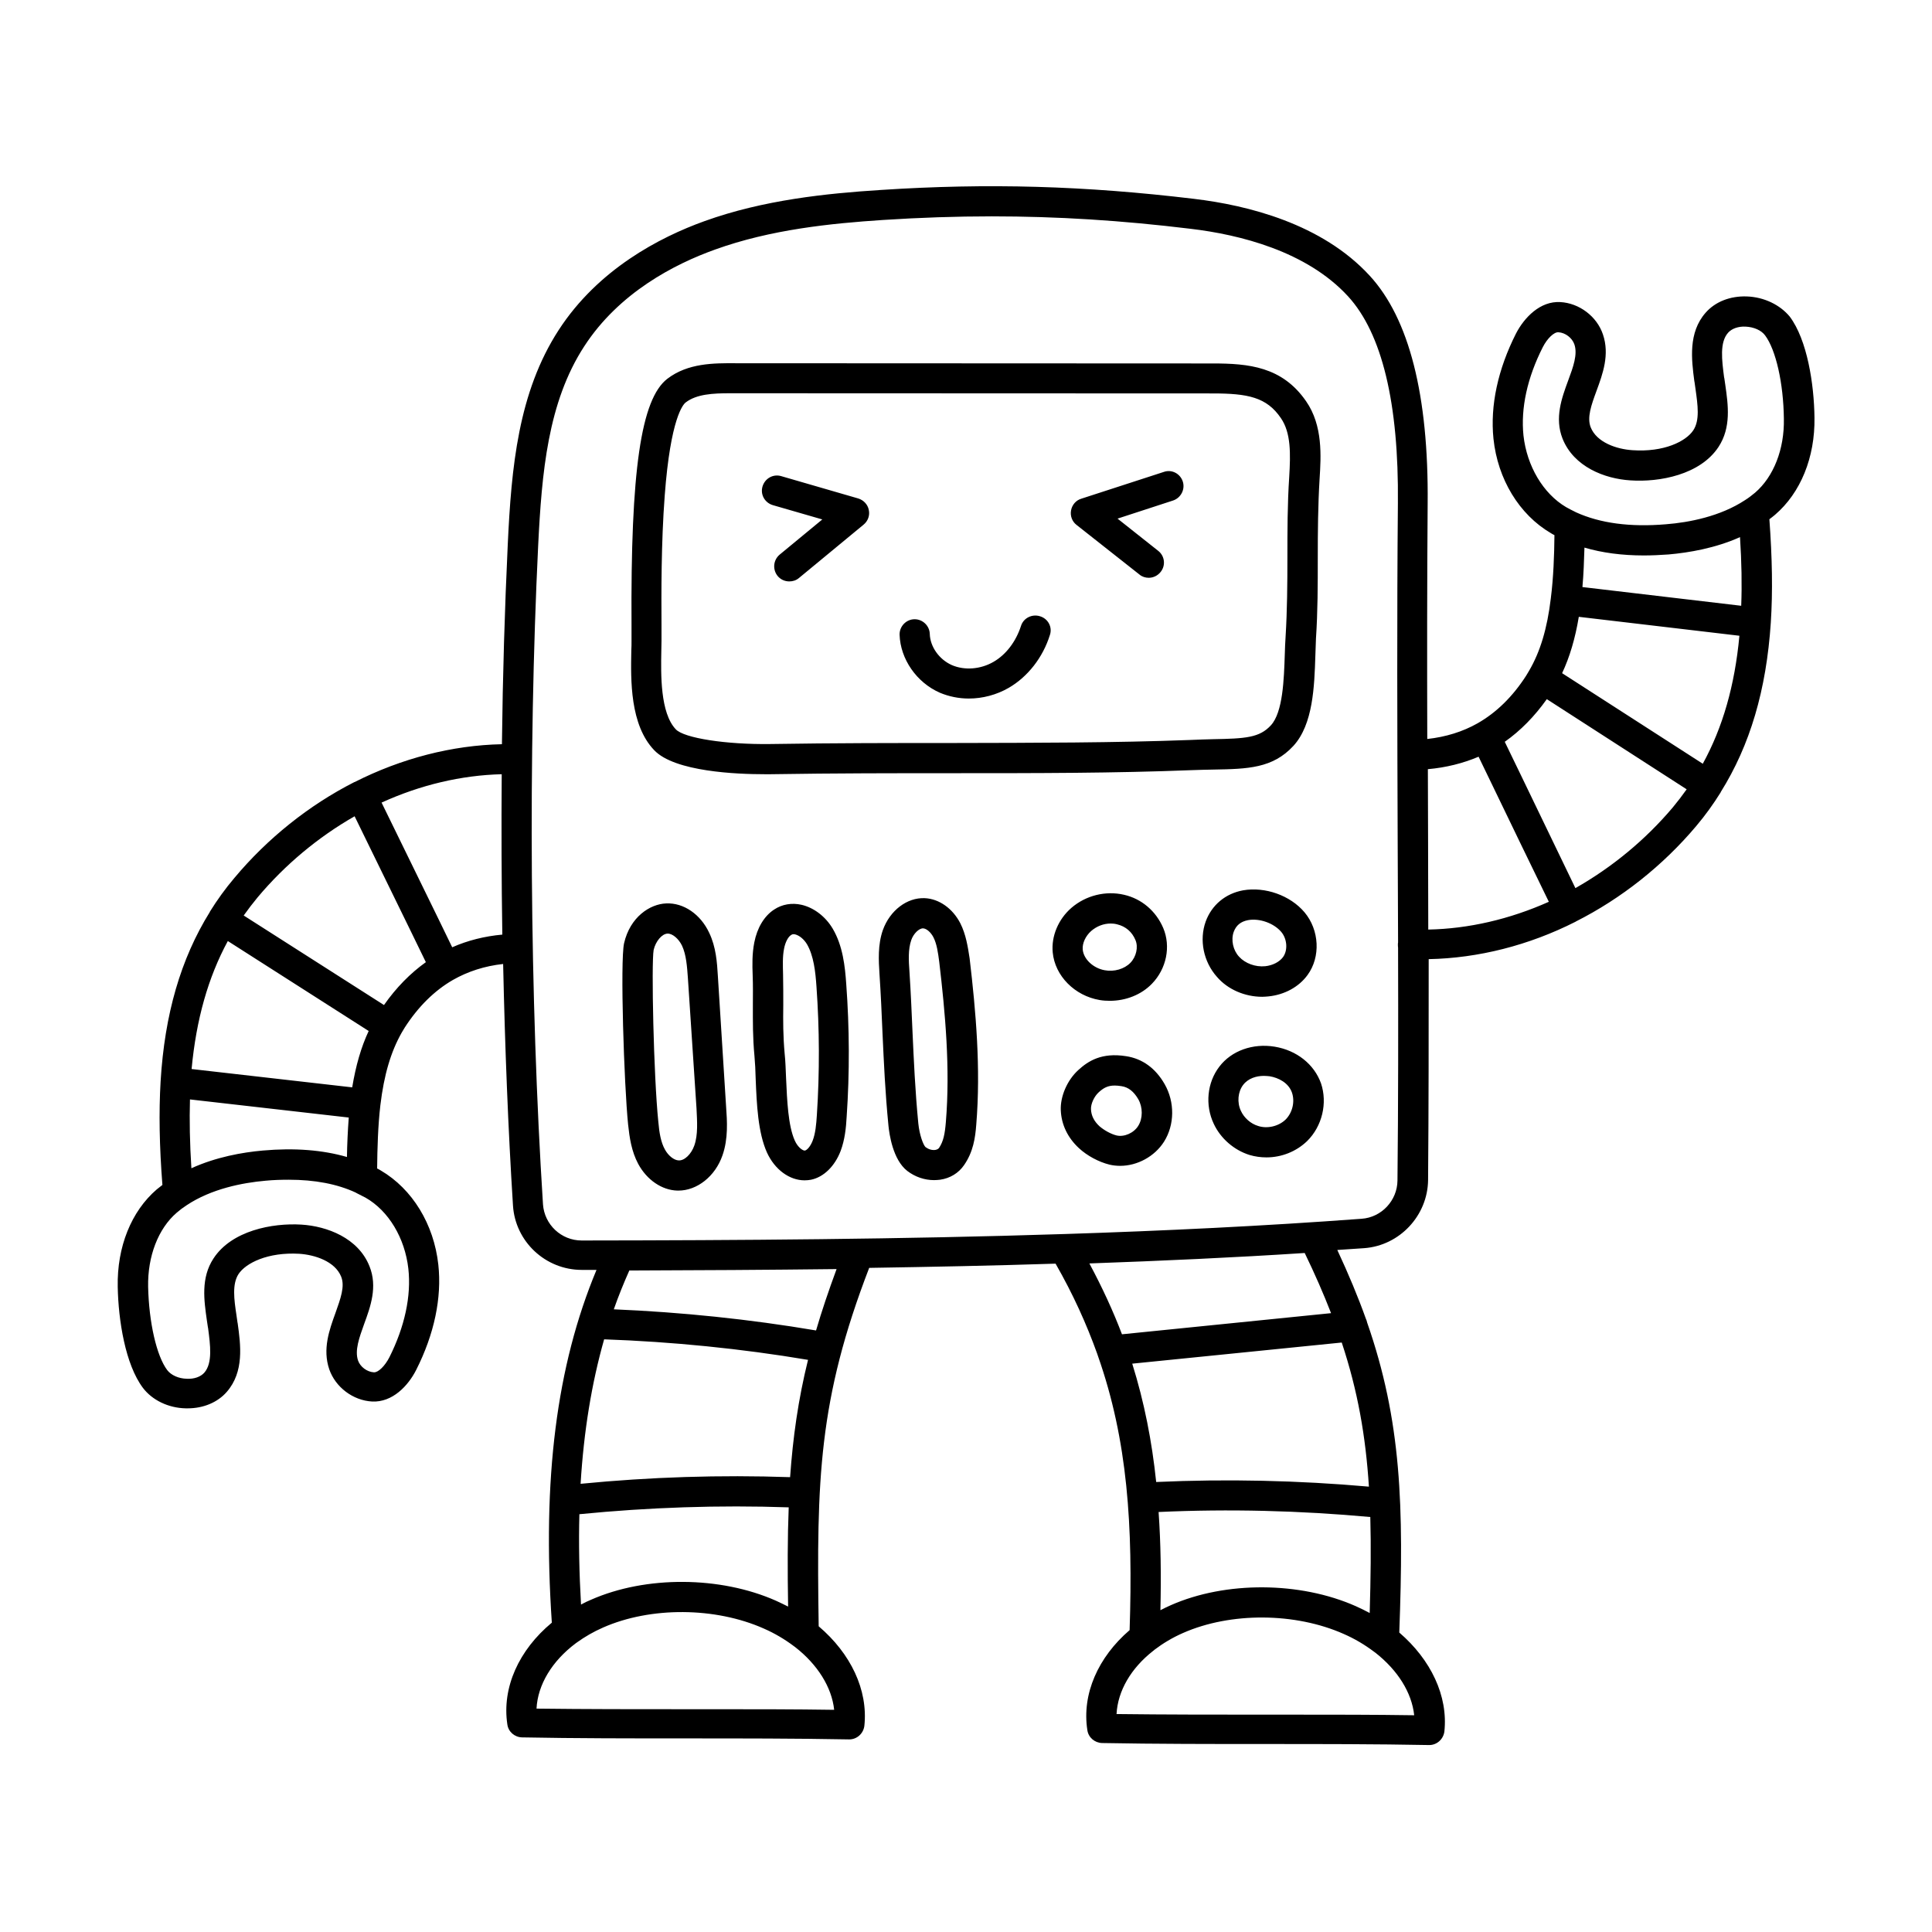 <?xml version="1.0" encoding="UTF-8"?> <svg xmlns="http://www.w3.org/2000/svg" width="64" height="64" viewBox="0 0 64 64" fill="none"> <path d="M42.847 24.707C43.5 23.993 43.54 22.733 43.573 21.72C43.58 21.513 43.587 21.32 43.593 21.153C43.653 20.26 43.653 19.353 43.653 18.48C43.653 17.62 43.66 16.733 43.713 15.867C43.76 15.12 43.827 14.1 43.267 13.293C42.473 12.14 41.353 12.04 40.173 12.04L24.58 12.033C24.52 12.033 24.453 12.033 24.393 12.033C23.64 12.027 22.787 12.027 22.107 12.547C21.233 13.22 20.887 15.587 20.92 20.727C20.92 20.927 20.92 21.1 20.92 21.233C20.92 21.327 20.92 21.44 20.913 21.553C20.893 22.533 20.867 24.013 21.673 24.853C22.353 25.567 24.42 25.647 25.32 25.647C25.407 25.647 25.48 25.647 25.54 25.647C27.66 25.613 29.66 25.613 31.587 25.613C34.333 25.613 36.927 25.613 39.453 25.513C39.72 25.5 39.967 25.5 40.2 25.493C41.333 25.473 42.16 25.453 42.847 24.707ZM39.413 24.513C36.907 24.607 34.32 24.607 31.58 24.613C29.647 24.613 27.64 24.613 25.513 24.647C24.067 24.667 22.66 24.453 22.387 24.16C21.867 23.613 21.893 22.333 21.907 21.567C21.907 21.44 21.913 21.327 21.913 21.227C21.913 21.093 21.913 20.92 21.913 20.713C21.907 19.693 21.9 17.987 22.02 16.413C22.213 13.84 22.633 13.393 22.713 13.333C23.073 13.053 23.627 13.027 24.18 13.027C24.247 13.027 24.313 13.027 24.38 13.027C24.447 13.027 24.513 13.027 24.573 13.027L40.167 13.033C41.327 13.033 41.96 13.153 42.433 13.853C42.767 14.34 42.753 15.027 42.707 15.8C42.647 16.693 42.647 17.6 42.647 18.473C42.647 19.333 42.64 20.22 42.587 21.087C42.573 21.273 42.567 21.473 42.56 21.687C42.533 22.493 42.5 23.593 42.1 24.027C41.72 24.44 41.26 24.467 40.167 24.487C39.947 24.493 39.693 24.5 39.413 24.513ZM34.78 21.033C34.547 21.78 34.047 22.42 33.413 22.787C33.007 23.02 32.547 23.14 32.093 23.14C31.76 23.14 31.433 23.073 31.133 22.947C30.36 22.607 29.827 21.833 29.8 21.027C29.793 20.753 30.013 20.52 30.287 20.513C30.56 20.507 30.793 20.727 30.8 21C30.813 21.427 31.113 21.847 31.533 22.033C31.953 22.213 32.48 22.173 32.907 21.927C33.327 21.687 33.653 21.253 33.82 20.74C33.9 20.473 34.187 20.333 34.447 20.413C34.72 20.493 34.867 20.773 34.78 21.033ZM28.78 16.893C28.82 17.073 28.753 17.26 28.607 17.38L26.467 19.147C26.373 19.227 26.26 19.26 26.147 19.26C26 19.26 25.86 19.2 25.76 19.08C25.587 18.867 25.613 18.553 25.827 18.373L27.24 17.207L25.6 16.733C25.333 16.653 25.18 16.38 25.26 16.113C25.34 15.847 25.613 15.693 25.88 15.773L28.433 16.513C28.607 16.567 28.747 16.713 28.78 16.893ZM39.18 15.947C39.267 16.207 39.12 16.493 38.86 16.58L37.02 17.18L38.367 18.247C38.587 18.42 38.62 18.733 38.447 18.947C38.347 19.073 38.2 19.14 38.053 19.14C37.947 19.14 37.833 19.107 37.747 19.033L35.66 17.387C35.513 17.273 35.447 17.087 35.48 16.907C35.513 16.727 35.64 16.573 35.82 16.52L38.553 15.633C38.813 15.54 39.093 15.687 39.18 15.947ZM23.78 32.327C23.753 31.88 23.72 31.373 23.493 30.9C23.207 30.287 22.647 29.9 22.067 29.927C21.533 29.947 20.873 30.373 20.673 31.247C20.54 31.84 20.673 35.94 20.807 37.253C20.853 37.687 20.92 38.14 21.14 38.553C21.427 39.087 21.927 39.427 22.44 39.44C22.453 39.44 22.467 39.44 22.473 39.44C23.093 39.44 23.693 38.967 23.933 38.273C24.127 37.72 24.087 37.133 24.053 36.66L23.78 32.327ZM23 37.947C22.9 38.233 22.673 38.453 22.48 38.44C22.327 38.433 22.14 38.287 22.027 38.08C21.893 37.84 21.84 37.533 21.807 37.153C21.653 35.653 21.573 31.907 21.653 31.467C21.72 31.18 21.927 30.933 22.113 30.927C22.273 30.92 22.48 31.093 22.593 31.327C22.733 31.627 22.76 32.02 22.787 32.393L23.073 36.72C23.093 37.147 23.127 37.587 23 37.947ZM27.587 30.767C27.347 30.36 26.96 30.067 26.553 29.973C26.233 29.9 25.907 29.953 25.64 30.133C25.313 30.347 25.08 30.74 24.987 31.22C24.913 31.593 24.92 31.967 24.933 32.3C24.947 32.653 24.94 32.973 24.94 33.28C24.94 33.833 24.933 34.353 24.993 34.987C25.013 35.207 25.027 35.473 25.033 35.747C25.067 36.573 25.107 37.513 25.407 38.18C25.667 38.747 26.153 39.1 26.653 39.1C26.727 39.1 26.793 39.093 26.867 39.08C27.287 38.993 27.653 38.633 27.847 38.127C27.987 37.753 28.027 37.36 28.047 36.987C28.147 35.533 28.14 34.053 28.033 32.6C27.993 32.013 27.92 31.333 27.587 30.767ZM27.06 36.933C27.04 37.247 27.013 37.547 26.92 37.787C26.84 37.993 26.727 38.1 26.667 38.113C26.607 38.127 26.433 38.02 26.327 37.78C26.107 37.287 26.073 36.453 26.04 35.72C26.027 35.427 26.02 35.153 25.993 34.907C25.94 34.32 25.94 33.82 25.947 33.293C25.947 32.973 25.947 32.647 25.94 32.28C25.933 31.987 25.92 31.687 25.973 31.427C26.013 31.213 26.107 31.033 26.207 30.973C26.227 30.96 26.247 30.947 26.287 30.947C26.3 30.947 26.32 30.947 26.34 30.953C26.48 30.987 26.633 31.113 26.733 31.28C26.953 31.66 27.013 32.18 27.047 32.687C27.147 34.093 27.153 35.52 27.06 36.933ZM31.813 30.587C31.56 30.093 31.107 29.773 30.633 29.753C30.047 29.727 29.48 30.16 29.247 30.807C29.073 31.3 29.107 31.827 29.133 32.247C29.18 32.947 29.207 33.587 29.233 34.2C29.28 35.207 29.32 36.16 29.433 37.307C29.46 37.56 29.573 38.413 30.053 38.787C30.313 38.987 30.627 39.093 30.94 39.093C31.007 39.093 31.073 39.087 31.14 39.08C31.473 39.033 31.753 38.86 31.933 38.6C32.24 38.16 32.307 37.693 32.34 37.253C32.493 35.387 32.327 33.5 32.12 31.747C32.06 31.36 32 30.96 31.813 30.587ZM31.333 37.167C31.3 37.567 31.253 37.807 31.107 38.027C31.073 38.073 31.013 38.087 30.98 38.093C30.873 38.107 30.76 38.073 30.66 38C30.587 37.933 30.46 37.607 30.42 37.213C30.313 36.093 30.273 35.16 30.227 34.16C30.2 33.54 30.173 32.9 30.127 32.187C30.1 31.82 30.08 31.447 30.187 31.14C30.26 30.927 30.447 30.747 30.58 30.753C30.693 30.76 30.833 30.88 30.92 31.047C31.033 31.267 31.073 31.553 31.113 31.86C31.313 33.56 31.48 35.387 31.333 37.167ZM36.427 33.127C36.54 33.147 36.653 33.153 36.767 33.153C37.293 33.153 37.807 32.953 38.16 32.587C38.64 32.093 38.793 31.353 38.533 30.74C38.293 30.18 37.82 29.773 37.233 29.64C36.627 29.5 35.973 29.66 35.493 30.073C35.06 30.447 34.82 31.013 34.873 31.553C34.947 32.327 35.6 32.987 36.427 33.127ZM36.147 30.84C36.333 30.68 36.56 30.593 36.793 30.593C36.867 30.593 36.933 30.6 37.007 30.62C37.287 30.687 37.5 30.867 37.613 31.14C37.713 31.373 37.64 31.693 37.447 31.893C37.247 32.1 36.907 32.2 36.593 32.14C36.22 32.073 35.9 31.78 35.867 31.46C35.847 31.247 35.96 31.007 36.147 30.84ZM41.813 33.02C41.88 33.02 41.947 33.013 42.02 33.007C42.553 32.953 43.027 32.693 43.313 32.3C43.753 31.7 43.707 30.807 43.213 30.22C42.74 29.66 41.907 29.367 41.18 29.493C40.593 29.6 40.14 29.98 39.94 30.527C39.72 31.14 39.867 31.86 40.313 32.36C40.673 32.78 41.24 33.02 41.813 33.02ZM40.867 30.873C40.947 30.653 41.1 30.527 41.347 30.48C41.727 30.413 42.193 30.58 42.44 30.867C42.64 31.1 42.667 31.48 42.5 31.707C42.38 31.867 42.16 31.98 41.913 32.007C41.587 32.04 41.247 31.913 41.047 31.693C40.847 31.48 40.773 31.14 40.867 30.873ZM37.3 34.987C36.493 34.86 36.047 35.147 35.72 35.447C35.353 35.78 35.12 36.32 35.14 36.78C35.16 37.253 35.367 37.687 35.74 38.033C36.013 38.287 36.4 38.493 36.753 38.58C36.867 38.607 36.987 38.62 37.107 38.62C37.673 38.62 38.247 38.313 38.56 37.82C38.913 37.26 38.92 36.507 38.58 35.913C38.28 35.387 37.84 35.067 37.3 34.987ZM37.707 37.293C37.56 37.533 37.24 37.673 36.987 37.613C36.8 37.567 36.573 37.44 36.42 37.307C36.24 37.14 36.147 36.953 36.14 36.74C36.133 36.567 36.247 36.32 36.393 36.187C36.553 36.04 36.693 35.96 36.927 35.96C36.993 35.96 37.06 35.967 37.147 35.98C37.38 36.013 37.56 36.16 37.707 36.413C37.86 36.68 37.86 37.047 37.707 37.293ZM42.227 34.673C41.5 34.553 40.793 34.807 40.393 35.333C39.987 35.86 39.913 36.607 40.207 37.227C40.433 37.713 40.88 38.1 41.393 38.26C41.573 38.313 41.76 38.34 41.953 38.34C42.453 38.34 42.94 38.147 43.3 37.8C43.8 37.307 43.98 36.54 43.76 35.887C43.533 35.253 42.953 34.793 42.227 34.673ZM42.587 37.087C42.36 37.307 41.987 37.4 41.68 37.3C41.433 37.227 41.213 37.033 41.107 36.8C40.973 36.52 41.007 36.167 41.18 35.94C41.347 35.72 41.62 35.64 41.867 35.64C41.933 35.64 42 35.647 42.06 35.653C42.347 35.7 42.687 35.867 42.8 36.2C42.9 36.5 42.813 36.86 42.587 37.087ZM57.867 9.82C57.32 9.8 56.82 9.993 56.5 10.36C55.92 11.02 56.033 11.913 56.127 12.627L56.133 12.653C56.147 12.733 56.153 12.813 56.167 12.893C56.24 13.42 56.313 13.92 56.093 14.253C55.853 14.62 55.12 14.987 54.073 14.913C53.56 14.88 52.893 14.66 52.693 14.153C52.567 13.827 52.713 13.42 52.887 12.947C53.093 12.387 53.327 11.747 53.1 11.08C52.9 10.48 52.313 10.04 51.687 10.007C51.02 9.967 50.493 10.52 50.22 11.047C49.62 12.233 49.36 13.433 49.473 14.533C49.613 15.873 50.327 17.047 51.373 17.66C51.413 17.687 51.453 17.707 51.493 17.727C51.487 18.393 51.46 19.133 51.373 19.82C51.253 20.827 51.02 21.593 50.653 22.22C50.62 22.273 50.587 22.327 50.553 22.387C50.107 23.08 49.567 23.607 48.947 23.96C48.453 24.24 47.893 24.413 47.28 24.48C47.273 21.873 47.273 19.247 47.293 16.687C47.327 13.093 46.68 10.553 45.373 9.133C43.793 7.413 41.34 6.8 39.553 6.587C35.933 6.153 32.733 6.06 29.173 6.293C27.387 6.407 25.293 6.62 23.333 7.327C21.853 7.86 19.813 8.92 18.507 10.933C17.167 13 16.94 15.473 16.82 18.04C16.72 20.153 16.653 22.38 16.627 24.653C14.98 24.687 13.3 25.12 11.747 25.907H11.74C10.233 26.673 8.86 27.773 7.767 29.08C7.467 29.433 7.193 29.813 6.953 30.2C6.953 30.2 6.953 30.2 6.953 30.207C5.987 31.76 5.453 33.6 5.32 35.827C5.26 36.847 5.28 37.973 5.38 39.253C5.32 39.3 5.253 39.353 5.193 39.4C4.347 40.127 3.873 41.307 3.9 42.627C3.92 43.74 4.153 45.2 4.733 45.973C5.04 46.38 5.573 46.64 6.147 46.653C6.173 46.653 6.193 46.653 6.22 46.653C6.74 46.653 7.213 46.453 7.513 46.107C8.093 45.44 7.973 44.553 7.873 43.833L7.867 43.807C7.853 43.727 7.847 43.647 7.833 43.567C7.753 43.04 7.687 42.54 7.9 42.207C8.14 41.84 8.873 41.473 9.913 41.533C10.427 41.567 11.093 41.78 11.3 42.287C11.433 42.613 11.28 43.02 11.113 43.493C10.907 44.06 10.68 44.693 10.907 45.36C11.113 45.953 11.693 46.393 12.327 46.427C13 46.46 13.52 45.907 13.787 45.38C14.387 44.193 14.64 42.987 14.52 41.893C14.373 40.553 13.66 39.387 12.613 38.773C12.573 38.747 12.533 38.727 12.493 38.707C12.5 38.04 12.52 37.3 12.6 36.613C12.72 35.607 12.947 34.84 13.307 34.207C13.34 34.153 13.373 34.1 13.407 34.04C13.853 33.347 14.393 32.813 15.007 32.46C15.5 32.18 16.053 32 16.667 31.933C16.727 34.7 16.833 37.407 16.993 39.933C17.067 41.127 18.067 42.067 19.273 42.067C19.433 42.067 19.6 42.067 19.76 42.067C18.433 45.247 17.96 48.993 18.28 53.753C17.193 54.653 16.62 55.9 16.807 57.127C16.84 57.367 17.047 57.547 17.293 57.553C19.067 57.587 20.92 57.587 22.72 57.587C24.513 57.587 26.367 57.587 28.127 57.62H28.133C28.387 57.62 28.6 57.427 28.633 57.173C28.76 55.98 28.18 54.773 27.12 53.873C27.047 49.013 27.113 46.36 28.793 42C30.847 41.967 32.913 41.927 34.967 41.86C35.547 42.873 35.993 43.86 36.347 44.847C36.353 44.867 36.36 44.887 36.367 44.907C37.36 47.72 37.533 50.547 37.42 54C36.38 54.893 35.833 56.113 36.02 57.313C36.053 57.553 36.26 57.733 36.507 57.74C38.28 57.773 40.133 57.773 41.933 57.773C43.727 57.773 45.58 57.773 47.34 57.807H47.347C47.6 57.807 47.813 57.613 47.847 57.36C47.973 56.18 47.4 54.98 46.353 54.08C46.507 49.9 46.427 47.073 45.287 43.807C45.28 43.767 45.267 43.727 45.247 43.687C44.987 42.96 44.673 42.207 44.3 41.407C44.6 41.387 44.893 41.367 45.193 41.347C46.367 41.26 47.293 40.267 47.307 39.093C47.327 36.687 47.327 34.22 47.327 31.773C48.967 31.74 50.64 31.32 52.193 30.533C52.193 30.533 52.2 30.533 52.2 30.527C53.707 29.767 55.087 28.673 56.187 27.367C56.487 27.013 56.76 26.633 57 26.247C57 26.247 57 26.247 57 26.24C57.973 24.687 58.513 22.853 58.66 20.627C58.727 19.607 58.707 18.48 58.613 17.2C58.673 17.153 58.74 17.107 58.8 17.053C59.647 16.327 60.127 15.153 60.107 13.833C60.093 12.72 59.867 11.26 59.287 10.487C58.967 10.1 58.44 9.84 57.867 9.82ZM7.547 31.173L12.213 34.153C11.96 34.693 11.787 35.3 11.667 36.02C9.893 35.82 8.12 35.613 6.347 35.413C6.5 33.773 6.893 32.38 7.547 31.173ZM6.293 36.42C8.047 36.62 9.8 36.82 11.553 37.02C11.52 37.46 11.5 37.9 11.493 38.327C10.687 38.093 9.753 38.02 8.707 38.113C8.027 38.173 7.16 38.327 6.34 38.7C6.287 37.867 6.273 37.113 6.293 36.42ZM13.527 42.027C13.627 42.933 13.407 43.947 12.9 44.96C12.753 45.247 12.533 45.467 12.387 45.46C12.16 45.447 11.933 45.28 11.86 45.067C11.747 44.733 11.9 44.313 12.06 43.867C12.273 43.287 12.513 42.627 12.24 41.947C11.867 41.007 10.833 40.62 9.987 40.567C9.02 40.507 7.673 40.767 7.073 41.687C6.647 42.333 6.76 43.08 6.853 43.74C6.867 43.813 6.873 43.893 6.887 43.967L6.893 43.993C6.967 44.56 7.047 45.153 6.767 45.473C6.647 45.607 6.433 45.687 6.187 45.673C5.913 45.667 5.667 45.553 5.54 45.387C5.187 44.92 4.933 43.807 4.907 42.627C4.887 41.62 5.24 40.7 5.853 40.173C5.96 40.08 6.067 40 6.18 39.927C7 39.38 8.033 39.18 8.793 39.113C9.06 39.087 9.32 39.08 9.567 39.08C10.427 39.08 11.167 39.22 11.787 39.507C11.787 39.507 11.793 39.507 11.793 39.513C11.9 39.567 12.007 39.62 12.107 39.673C12.873 40.107 13.413 41.013 13.527 42.027ZM12.72 33.293L8.073 30.327C8.22 30.12 8.373 29.92 8.533 29.727C9.433 28.653 10.533 27.733 11.747 27.04C12.373 28.32 13 29.607 13.627 30.887L14.107 31.873C13.593 32.24 13.127 32.713 12.72 33.293ZM14.98 31.38L14.527 30.447C13.9 29.16 13.267 27.873 12.64 26.587C13.927 26 15.287 25.68 16.62 25.647C16.607 27.413 16.613 29.193 16.64 30.96C16.053 31.013 15.493 31.153 14.98 31.38ZM20.013 44.367C22.273 44.447 24.54 44.673 26.767 45.047C26.44 46.367 26.267 47.613 26.173 48.933C23.86 48.853 21.533 48.927 19.233 49.153C19.34 47.4 19.6 45.82 20.013 44.367ZM19.193 50.16C21.487 49.933 23.82 49.853 26.127 49.933C26.087 50.94 26.087 52.013 26.107 53.22C25.973 53.153 25.84 53.087 25.707 53.027C23.86 52.207 21.393 52.193 19.58 52.993C19.467 53.04 19.353 53.093 19.247 53.153C19.187 52.1 19.167 51.107 19.193 50.16ZM27.633 56.64C26.32 56.62 24.967 56.62 23.633 56.62C23.327 56.62 23.02 56.62 22.713 56.62C21.08 56.62 19.393 56.62 17.773 56.6C17.813 55.807 18.287 55.027 19.067 54.44C19.08 54.427 19.1 54.42 19.113 54.407C19.373 54.22 19.66 54.053 19.98 53.913C21.553 53.22 23.693 53.233 25.3 53.947C25.667 54.107 26 54.307 26.293 54.527C26.313 54.54 26.327 54.553 26.347 54.567C27.08 55.14 27.553 55.887 27.633 56.64ZM27.033 44.073C24.827 43.7 22.573 43.467 20.333 43.373C20.487 42.933 20.66 42.507 20.847 42.087C23.107 42.08 25.407 42.067 27.713 42.04C27.447 42.76 27.22 43.433 27.033 44.073ZM37.167 44.2C36.873 43.427 36.513 42.647 36.087 41.853C38.487 41.767 40.873 41.66 43.22 41.507C43.56 42.207 43.847 42.867 44.093 43.5L37.167 44.2ZM45.56 54.747C46.3 55.327 46.767 56.067 46.847 56.82C45.533 56.8 44.18 56.8 42.847 56.8C42.54 56.8 42.233 56.8 41.927 56.8C40.293 56.8 38.607 56.8 36.987 56.78C37.027 56.013 37.467 55.26 38.2 54.687C38.213 54.68 38.227 54.667 38.24 54.653C38.52 54.44 38.84 54.247 39.193 54.093C40.767 53.4 42.907 53.413 44.513 54.127C44.88 54.287 45.213 54.487 45.513 54.713C45.52 54.72 45.54 54.733 45.56 54.747ZM45.373 53.433C45.227 53.353 45.073 53.28 44.913 53.207C43.067 52.387 40.6 52.373 38.787 53.173C38.667 53.227 38.553 53.28 38.44 53.34C38.467 52.2 38.453 51.12 38.38 50.087C40.713 49.98 43.067 50.04 45.393 50.253C45.42 51.227 45.407 52.273 45.373 53.433ZM44.447 44.473C44.98 46.08 45.24 47.58 45.347 49.247C43.007 49.04 40.64 48.987 38.3 49.093C38.16 47.747 37.907 46.453 37.507 45.173L44.447 44.473ZM46.293 39.107C46.287 39.767 45.767 40.327 45.107 40.373C41.88 40.613 38.567 40.773 35.233 40.88C35.227 40.88 35.227 40.88 35.22 40.88C29.873 41.053 24.467 41.087 19.267 41.093C18.593 41.093 18.033 40.567 17.987 39.893C17.553 33.12 17.493 24.967 17.827 18.08C17.947 15.653 18.147 13.327 19.353 11.473C20.507 9.693 22.347 8.747 23.687 8.267C25.533 7.6 27.533 7.4 29.247 7.287C30.48 7.207 31.673 7.167 32.853 7.167C35.02 7.167 37.147 7.3 39.447 7.58C41.067 7.773 43.28 8.32 44.653 9.813C45.78 11.04 46.34 13.353 46.307 16.68C46.273 20.373 46.287 24.2 46.3 27.907C46.307 29 46.307 30.107 46.313 31.22C46.307 31.24 46.307 31.267 46.307 31.287C46.307 31.32 46.307 31.36 46.313 31.393C46.32 33.967 46.32 36.573 46.293 39.107ZM47.313 30.793C47.313 29.82 47.307 28.853 47.307 27.893C47.307 27.093 47.3 26.287 47.3 25.48C47.9 25.427 48.46 25.287 48.98 25.067L49.473 26.087C50.08 27.347 50.693 28.613 51.307 29.873C50.007 30.453 48.647 30.767 47.313 30.793ZM55.413 26.747C54.507 27.82 53.4 28.733 52.187 29.42C51.58 28.167 50.973 26.907 50.367 25.647L49.847 24.573C50.367 24.207 50.833 23.733 51.24 23.16L55.873 26.147C55.727 26.353 55.573 26.553 55.413 26.747ZM56.407 25.3L51.747 22.3C52 21.76 52.18 21.153 52.3 20.433C54.073 20.64 55.847 20.853 57.62 21.06C57.467 22.707 57.067 24.1 56.407 25.3ZM57.68 20.067C55.927 19.86 54.173 19.653 52.42 19.447C52.46 19.007 52.473 18.567 52.487 18.14C53.073 18.313 53.733 18.4 54.453 18.4C54.72 18.4 54.993 18.387 55.273 18.367C55.953 18.307 56.82 18.16 57.64 17.793C57.693 18.613 57.707 19.367 57.68 20.067ZM58.14 16.32C58.033 16.407 57.927 16.493 57.807 16.567C56.987 17.107 55.953 17.307 55.187 17.367C54 17.467 53.007 17.333 52.213 16.973C52.207 16.967 52.193 16.967 52.187 16.96C52.08 16.907 51.973 16.853 51.88 16.8C51.12 16.353 50.58 15.44 50.467 14.427C50.373 13.52 50.593 12.513 51.107 11.5C51.253 11.213 51.48 10.993 51.627 11.007C51.853 11.02 52.08 11.193 52.153 11.407C52.267 11.74 52.113 12.16 51.947 12.607C51.733 13.187 51.493 13.847 51.76 14.527C52.133 15.467 53.16 15.86 54.007 15.913C54.973 15.98 56.32 15.727 56.927 14.807C57.353 14.16 57.247 13.413 57.153 12.753C57.14 12.68 57.133 12.6 57.12 12.527L57.113 12.5C57.04 11.933 56.96 11.34 57.247 11.02C57.367 10.887 57.58 10.807 57.827 10.82C58.1 10.833 58.347 10.94 58.473 11.113C58.827 11.587 59.08 12.693 59.093 13.873C59.113 14.88 58.753 15.793 58.14 16.32Z" fill="black"></path> </svg> 